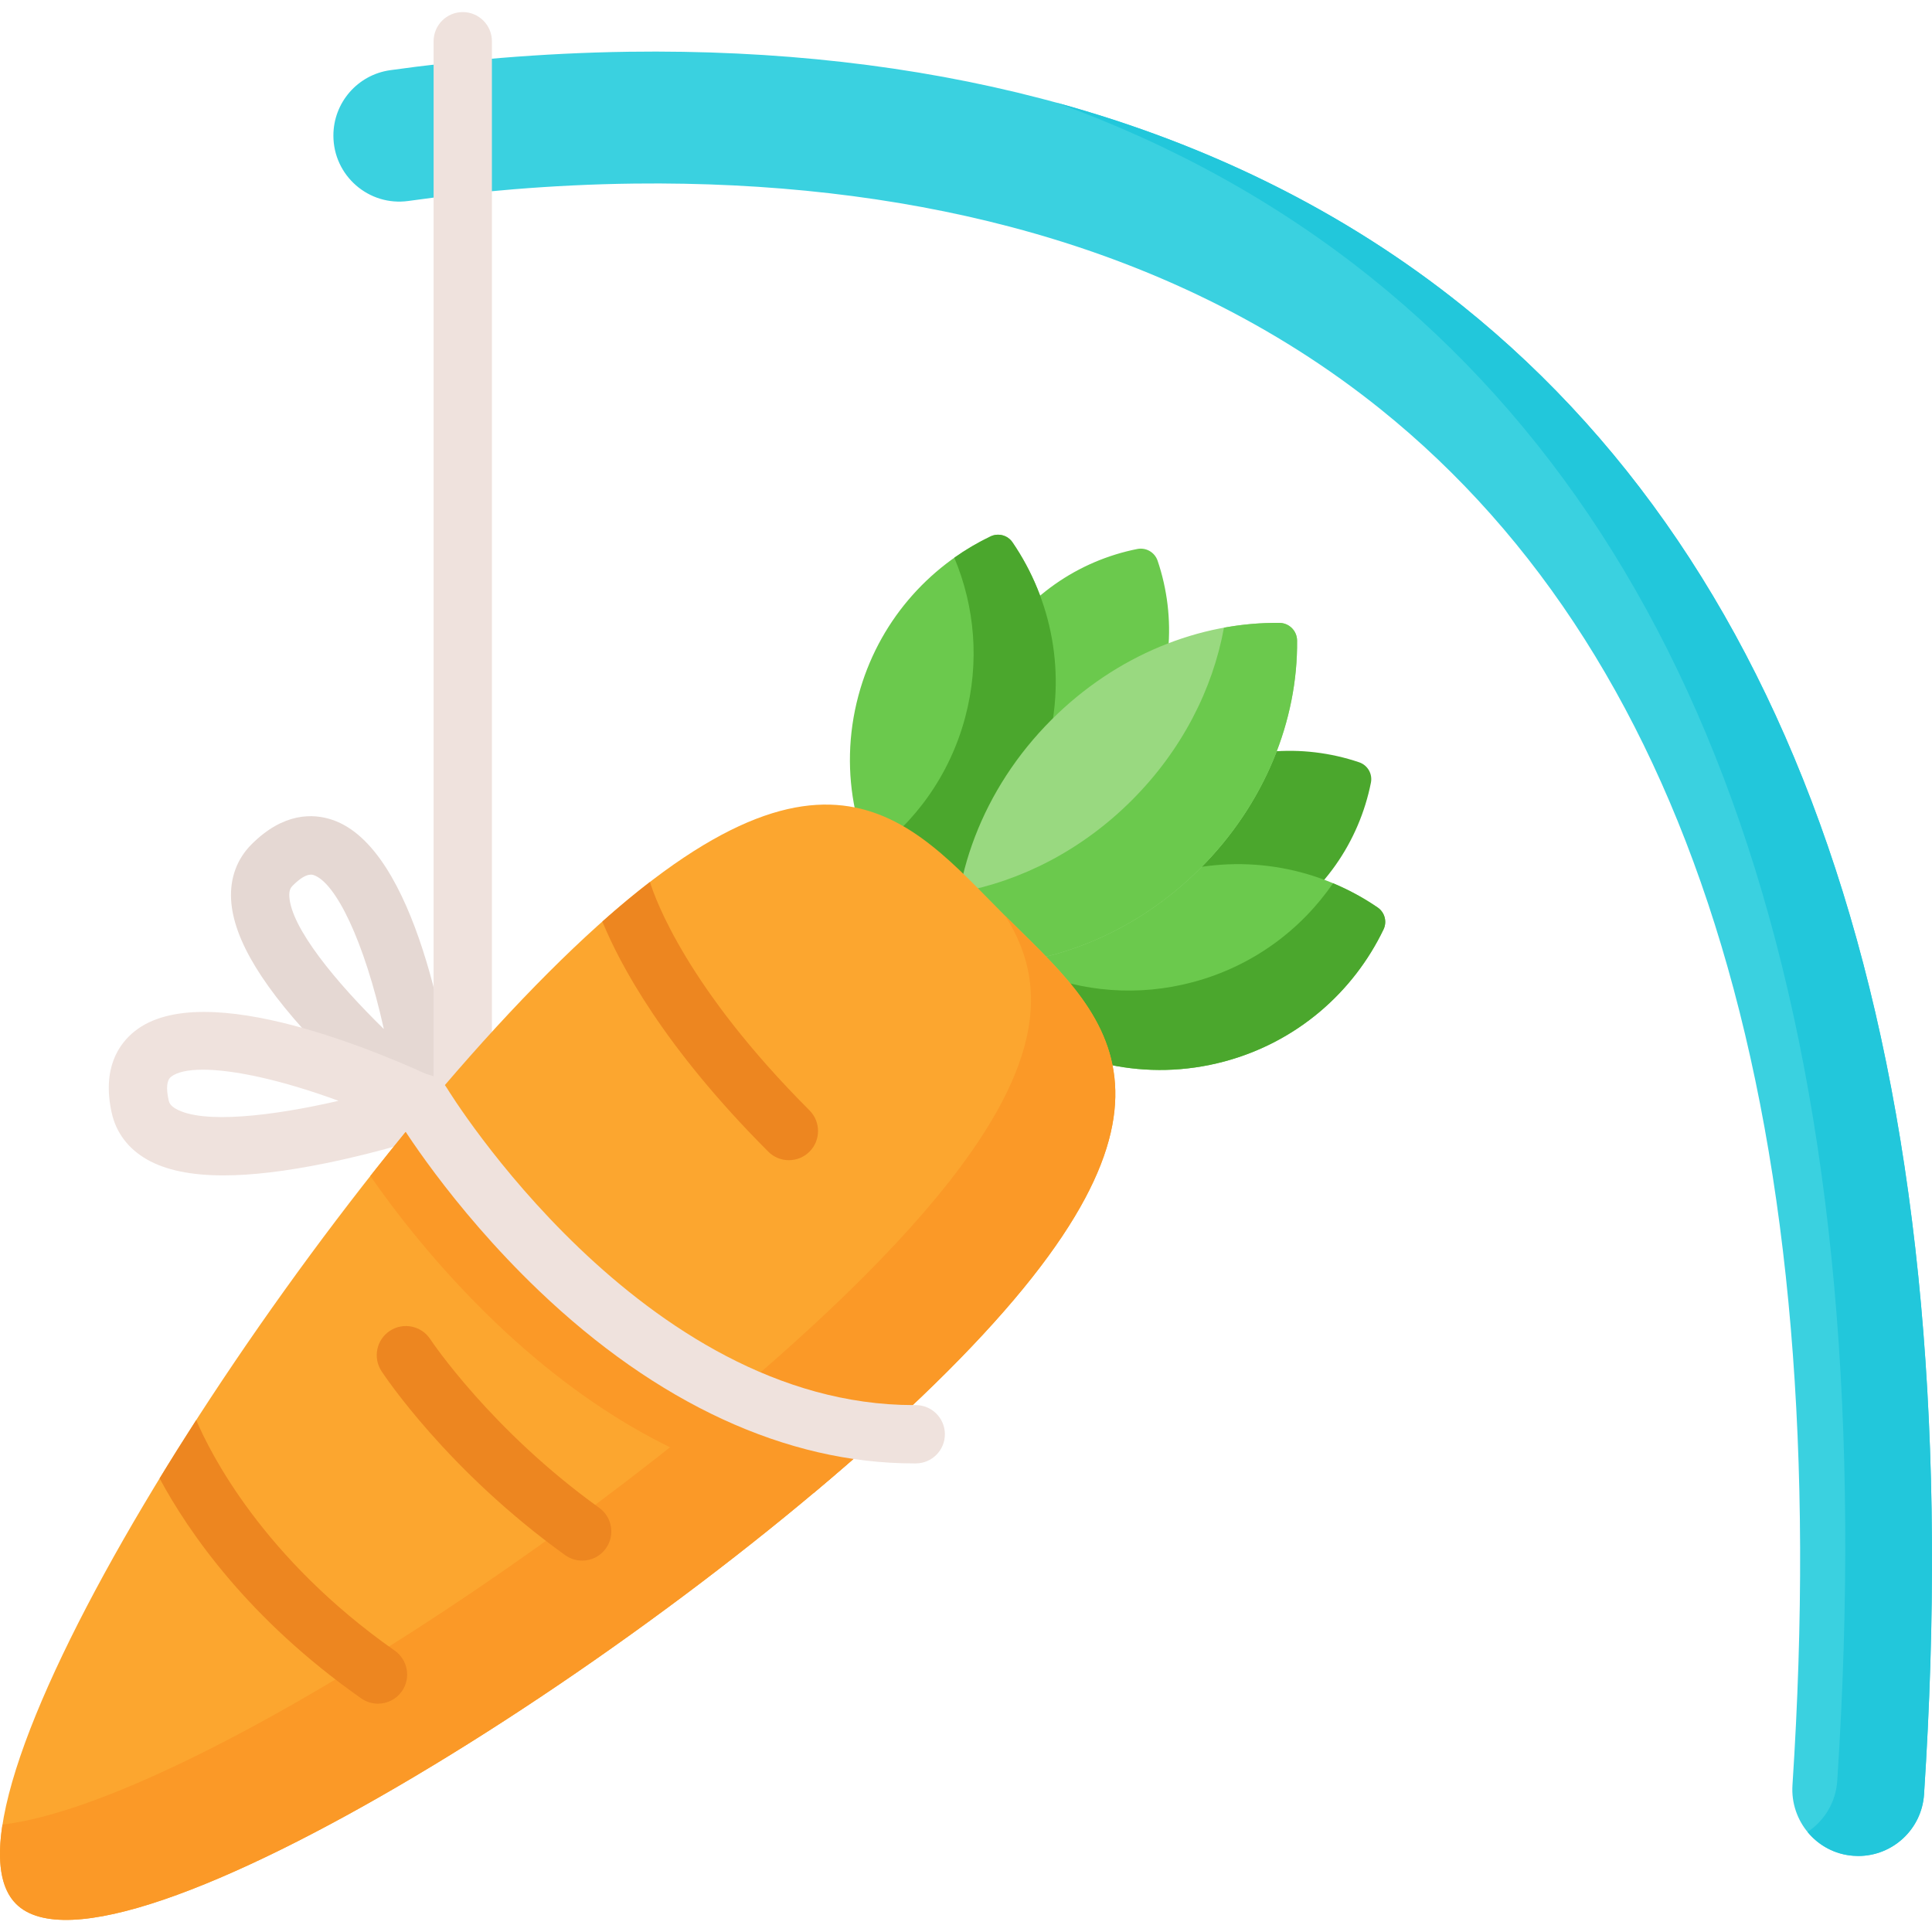 <svg id="Capa_1" enable-background="new 0 0 512 512" height="512" viewBox="0 0 512 512" width="512" xmlns="http://www.w3.org/2000/svg"><g><g><g><g><path d="m387.585 81.061c-31.641-25.389-69.243-43.884-111.759-54.968-33.612-8.763-70.335-12.914-109.175-12.379-23.752.336-45.299 2.381-63.234 4.886-8.642 1.207-15.065 8.601-15.065 17.327 0 10.617 9.375 18.803 19.889 17.328 16.98-2.382 37.472-4.34 59.926-4.607 35.567-.406 69.045 3.427 99.501 11.438 37.517 9.869 70.558 26.141 98.203 48.364 83.845 67.399 120.569 190.077 109.152 364.627-.627 9.58 6.522 18.013 16.097 18.721.452.033.902.052 1.349.052 9.131 0 16.816-7.092 17.422-16.334 12.245-186.794-28.905-319.508-122.306-394.455z" fill="#3ad1e0"/></g></g><g><path d="m113.116 300.925c-1.724 0-3.438-.576-4.841-1.703-.454-.365-11.256-9.074-22.357-20.507-16.022-16.499-24.093-29.68-24.673-40.298-.313-5.728 1.553-10.791 5.397-14.641 8.502-8.515 16.359-8.233 21.453-6.504 22.285 7.578 30.65 59.27 32.682 74.933.406 3.128-1.13 6.188-3.88 7.731-1.181.663-2.484.989-3.781.989zm-30.716-69.138c-1.276 0-2.893.974-4.823 2.906-.487.487-.997 1.152-.903 2.877.451 8.272 12.259 22.636 25.048 35.136-5.258-23.703-12.86-38.851-18.603-40.804-.226-.077-.465-.115-.719-.115z" fill="#e5d8d3"/></g><g><path d="m122.635 293.839c-4.268 0-7.726-3.459-7.726-7.726v-275.185c0-4.268 3.459-7.726 7.726-7.726 4.268 0 7.726 3.459 7.726 7.726v275.184c0 4.268-3.459 7.727-7.726 7.727z" fill="#efe2dd"/></g><g><path d="m59.214 311.491c-8.589 0-15.281-1.395-20.212-4.189-4.991-2.828-8.246-7.131-9.412-12.446-2.58-11.752 1.894-18.216 6.103-21.57 18.406-14.669 66.439 6.185 80.72 12.927 2.852 1.346 4.6 4.291 4.415 7.44-.185 3.148-2.265 5.868-5.255 6.872-.553.185-13.714 4.578-29.33 7.756-10.524 2.138-19.504 3.21-27.029 3.21zm-5.456-28.012c-3.985 0-6.868.642-8.435 1.89-1.127.898-1.342 2.975-.641 6.172.148.672.432 1.461 1.935 2.314 7.208 4.085 25.673 1.896 43.099-2.126-15.268-5.603-27.874-8.25-35.958-8.25z" fill="#efe2dd"/></g><g><g><g><g><g><path d="m302.132 195.635c-9.302 16.112-25.246 25.999-42.381 28.199-6.674-15.936-6.091-34.691 3.216-50.811 8.582-14.865 22.814-24.425 38.414-27.534 2.336-.466 4.639.865 5.402 3.121 5.097 15.065 3.927 32.167-4.651 47.025z" fill="#6bc94d"/></g><g><path d="m313.162 206.665c-16.112 9.302-25.999 25.246-28.199 42.381 15.936 6.674 34.691 6.091 50.811-3.216 14.865-8.582 24.425-22.814 27.534-38.414.466-2.336-.865-4.639-3.121-5.402-15.065-5.097-32.167-3.927-47.025 4.651z" fill="#4ba72d"/></g></g><g><path d="m277.531 197.746c-5.516 20.586-20.227 36.252-38.534 43.767-12.109-15.654-17.025-36.58-11.506-57.175 5.159-19.253 18.358-34.196 35.016-42.184 2.045-.981 4.528-.314 5.808 1.558 10.42 15.252 14.372 34.79 9.216 54.034z" fill="#6bc94d"/><path d="m239.001 241.514c-3.513-4.543-6.424-9.528-8.643-14.823 12.043-8.531 21.293-21.161 25.413-36.532 3.915-14.625 2.575-29.408-2.872-42.355 3.037-2.152 6.253-4.034 9.607-5.645 2.047-.99 4.529-.317 5.81 1.558 10.419 15.252 14.374 34.789 9.211 54.029-5.507 20.587-20.224 36.255-38.526 43.768z" fill="#4ba72d"/></g><g><path d="m324.465 281.299c-20.586 5.516-41.509.609-57.17-11.488 7.503-18.314 23.167-33.034 43.762-38.552 19.253-5.159 38.794-1.199 54.04 9.233 1.872 1.281 2.536 3.764 1.554 5.809-7.998 16.65-22.942 29.841-42.186 34.998z" fill="#6bc94d"/><path d="m324.464 281.301c-20.58 5.513-41.504.607-57.172-11.495 1.783-4.344 4.028-8.491 6.688-12.353 12.915 5.401 27.652 6.708 42.21 2.806 15.701-4.199 28.543-13.766 37.08-26.186 4.16 1.73 8.115 3.889 11.825 6.424 1.868 1.274 2.542 3.757 1.552 5.804-7.995 16.645-22.936 29.844-42.183 35z" fill="#4ba72d"/></g><g><path d="m318.052 230.152c-18.44 18.44-42.552 27.104-64.903 25.513-1.607-22.35 7.05-46.469 25.498-64.918 17.22-17.22 39.38-25.909 60.424-25.676 2.577.028 4.642 2.095 4.669 4.672.219 21.043-8.476 43.197-25.688 60.409z" fill="#99d980"/><path d="m318.053 230.151c-18.441 18.441-42.554 27.104-64.903 25.512-.456-6.306-.086-12.763 1.083-19.187 16.335-2.984 32.491-11.178 45.729-24.416 13.232-13.232 21.425-29.388 24.403-45.716 4.912-.898 9.838-1.321 14.704-1.274 2.582.033 4.642 2.093 4.675 4.675.218 21.042-8.478 43.193-25.691 60.406z" fill="#6bc94d"/></g></g><g><path d="m251.053 363.467c-72.344 72.344-221.337 166.541-246.8 141.078s68.734-174.455 141.078-246.8 95.44-40.645 120.903-15.182 57.163 48.56-15.181 120.904z" fill="#fca62f"/><g><path d="m232.045 381.432c-5.246 4.711-10.729 9.464-16.407 14.216-28.792-4.238-57.656-19.658-84.381-45.22-15.79-15.111-27.126-30.14-33.113-38.78 3.364-4.279 6.748-8.486 10.132-12.611 4.279 6.48 16.119 23.34 33.668 40.138 22.137 21.18 53.356 42.257 89.946 42.257z" fill="#fb9927"/></g><path d="m251.051 363.471c-72.339 72.339-221.34 166.536-246.802 141.074-4.092-4.092-5.087-11.369-3.591-21.011 49.099-5.832 166.401-83.348 228.039-144.986 49.401-49.401 50.288-75.84 37.775-95.752 25.418 25.366 56.699 48.554-15.421 120.675z" fill="#fb9927"/></g></g><g><path d="m214.533 305.196c-1.514 1.514-3.492 2.266-5.47 2.266s-3.956-.752-5.46-2.266c-27.805-27.805-39.425-49.871-43.968-60.976 4.399-3.925 8.602-7.407 12.609-10.487 1.422 4.595 9.838 28.093 42.289 60.533 3.008 3.019 3.008 7.912 0 10.93z" fill="#ed8620"/></g><g><path d="m154.274 413.583c-1.562 0-3.139-.473-4.504-1.454-31.231-22.452-47.968-47.687-48.665-48.751-2.34-3.568-1.344-8.358 2.224-10.697 3.566-2.341 8.356-1.344 10.697 2.222.325.49 16.137 24.1 44.764 44.678 3.465 2.491 4.255 7.319 1.764 10.784-1.51 2.1-3.878 3.218-6.28 3.218z" fill="#ed8620"/></g><g><path d="m106.498 448.206c-1.504 2.143-3.894 3.286-6.325 3.286-1.535 0-3.08-.453-4.44-1.401-29.947-21.026-45.822-44.154-53.435-58.298 3.111-5.11 6.356-10.271 9.704-15.463 3.678 8.654 17.616 36.541 52.611 61.11 3.492 2.453 4.337 7.274 1.885 10.766z" fill="#ed8620"/></g></g><g><path d="m242.159 387.817c-33.696 0-68.069-15.853-99.448-45.874-23.464-22.449-36.958-44.7-37.521-45.636-2.198-3.657-1.017-8.404 2.64-10.604 3.655-2.198 8.401-1.019 10.602 2.638.581.962 51.576 84.023 123.716 84.023.181 0 .335-.005.532-.001 4.248 0 7.703 3.433 7.725 7.686.022 4.267-3.419 7.744-7.686 7.767-.186.001-.374.001-.56.001z" fill="#efe2dd"/></g></g><g><g><path d="m509.891 475.513c-.602 9.249-8.296 16.342-17.425 16.342-.441 0-.893-.02-1.344-.06-4.916-.361-9.199-2.759-12.108-6.31 4.444-2.939 7.504-7.845 7.875-13.563 12.369-188.636-29.182-322.649-123.51-398.338-24.467-19.632-52.466-35.181-83.514-46.407 40.869 11.185 77.083 29.303 107.72 53.88 93.405 74.947 134.555 207.666 122.306 394.456z" fill="#22c7db"/></g></g></g></svg>